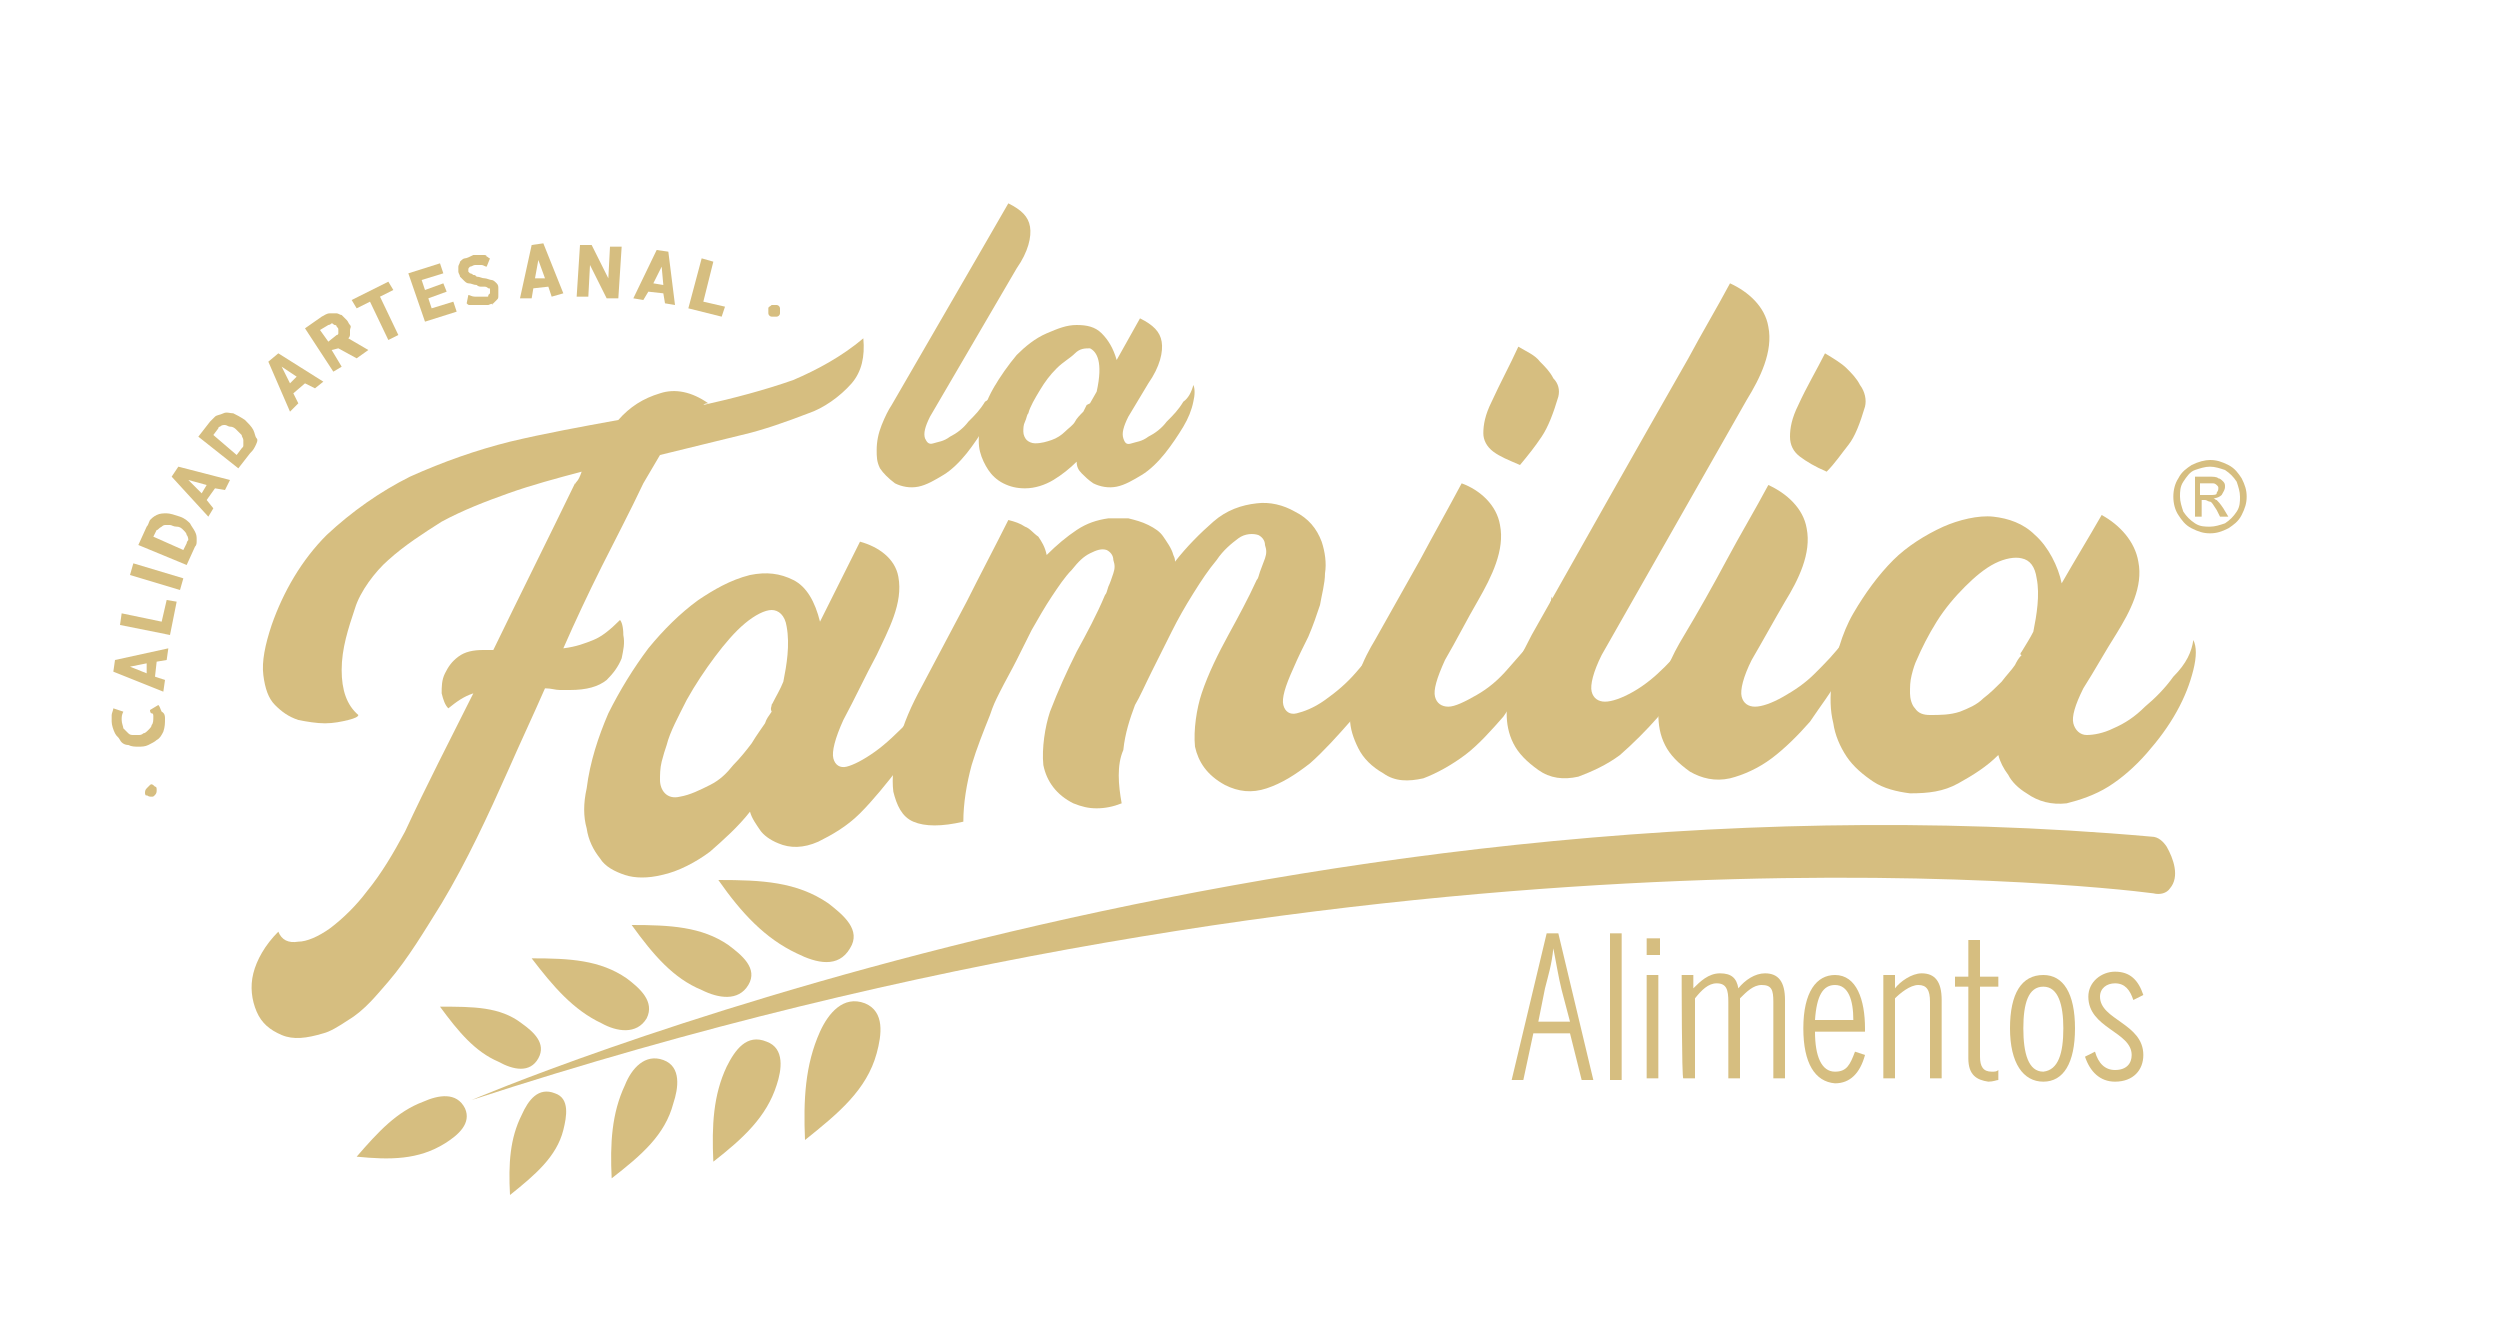 <?xml version="1.0" encoding="utf-8"?>
<!-- Generator: Adobe Illustrator 26.5.0, SVG Export Plug-In . SVG Version: 6.00 Build 0)  -->
<svg version="1.0" id="Capa_1" xmlns="http://www.w3.org/2000/svg" xmlns:xlink="http://www.w3.org/1999/xlink" x="0px" y="0px"
	 viewBox="0 0 150 80" enable-background="new 0 0 150 80" xml:space="preserve">
<g>
	<g>
		<path fill="#D6BE80" d="M91.4,64.8h-0.7l2.1-8.8h0.7l2.1,8.8h-0.7L94.2,62h-2.2L91.4,64.8z M93.7,59.4c-0.2-0.8-0.3-1.5-0.5-2.5h0
			c-0.1,1-0.3,1.6-0.5,2.4l-0.4,2h1.9L93.7,59.4z"/>
		<path fill="#D6BE80" d="M96.6,56h0.7v8.8h-0.7V56z"/>
		<path fill="#D6BE80" d="M98.8,56.3h0.8v1h-0.8V56.3z M98.8,58.5h0.7v6.2h-0.7V58.5z"/>
		<path fill="#D6BE80" d="M100.9,58.5h0.7v0.8c0.4-0.4,0.9-0.9,1.6-0.9c0.7,0,1,0.3,1.1,0.9c0.4-0.5,1-0.9,1.6-0.9
			c0.8,0,1.2,0.5,1.2,1.6v4.7h-0.7v-4.6c0-0.7-0.1-1-0.7-1c-0.5,0-0.9,0.4-1.3,0.8v4.8h-0.7v-4.6c0-0.7-0.1-1.1-0.7-1.1
			c-0.5,0-0.9,0.4-1.3,0.9v4.8h-0.7C100.9,64.8,100.9,58.5,100.9,58.5z"/>
		<path fill="#D6BE80" d="M108.2,61.7c0-2.2,0.8-3.2,1.9-3.2c1.3,0,1.8,1.5,1.8,3.2v0.2h-3c0,1.5,0.4,2.4,1.2,2.4
			c0.7,0,0.9-0.4,1.2-1.2l0.6,0.2c-0.3,1.1-0.9,1.7-1.8,1.7C108.9,64.9,108.2,63.8,108.2,61.7z M111.2,61.2c0-1.2-0.3-2.1-1.1-2.1
			c-0.7,0-1.1,0.6-1.2,2.1H111.2z"/>
		<path fill="#D6BE80" d="M113,58.5h0.7v0.8c0.3-0.4,1-0.9,1.6-0.9c0.8,0,1.2,0.5,1.2,1.6v4.7h-0.7v-4.6c0-0.7-0.2-1-0.7-1
			c-0.5,0-1.1,0.5-1.4,0.8v4.8H113L113,58.5L113,58.5z"/>
		<path fill="#D6BE80" d="M118.1,63.5v-4.3h-0.8v-0.6h0.8v-2.2h0.7v2.2h1.1v0.6h-1.1v4.2c0,0.6,0.2,0.9,0.7,0.9c0.2,0,0.3,0,0.4-0.1
			v0.6c-0.1,0-0.3,0.1-0.6,0.1C118.6,64.8,118.1,64.5,118.1,63.5z"/>
		<path fill="#D6BE80" d="M120.6,61.7c0-2.1,0.7-3.2,2-3.2c1.2,0,1.9,1.1,1.9,3.2c0,2.1-0.7,3.2-1.9,3.2
			C121.4,64.9,120.6,63.8,120.6,61.7z M123.8,61.7c0-1.4-0.3-2.5-1.2-2.5c-0.9,0-1.2,1-1.2,2.5c0,1.5,0.3,2.6,1.2,2.6
			C123.5,64.2,123.8,63.2,123.8,61.7z"/>
		<path fill="#D6BE80" d="M125.1,63.4l0.6-0.3c0.2,0.7,0.6,1.1,1.2,1.1c0.7,0,1-0.4,1-0.9c0-1.4-2.6-1.6-2.6-3.5
			c0-0.9,0.8-1.5,1.6-1.5c0.9,0,1.4,0.5,1.7,1.4L128,60c-0.2-0.6-0.5-1-1.1-1c-0.5,0-0.9,0.3-0.9,0.8c0,1.4,2.6,1.6,2.6,3.5
			c0,0.9-0.6,1.6-1.7,1.6C126,64.9,125.4,64.3,125.1,63.4z"/>
	</g>
	<g>
		<g>
			<g>
				<path fill="#D6BE80" d="M51.8,20.3c0.1,1.1-0.1,2-0.7,2.7c-0.7,0.8-1.7,1.5-2.6,1.8c-1.3,0.5-2.7,1-4,1.3
					c-1.6,0.4-3.3,0.8-4.9,1.2c-0.4,0.7-0.6,1-1,1.7c-0.8,1.7-1.7,3.4-2.5,5c-0.8,1.6-1.6,3.3-2.3,4.9c0.8-0.1,1.3-0.3,1.8-0.5
					c0.5-0.2,1-0.6,1.6-1.2c0.1,0.1,0.2,0.4,0.2,0.9c0.1,0.5,0,0.9-0.1,1.4c-0.2,0.5-0.5,0.9-0.9,1.3c-0.5,0.4-1.2,0.6-2.2,0.6
					c-0.1,0-0.3,0-0.6,0s-0.5-0.1-0.9-0.1c-0.7,1.6-1.5,3.3-2.2,4.9c-1.2,2.7-2.5,5.5-4,8c-1,1.6-2,3.3-3.2,4.7
					c-0.7,0.8-1.4,1.7-2.4,2.3c-0.6,0.4-1.1,0.7-1.5,0.8c-1,0.3-1.8,0.4-2.5,0.1c-0.7-0.3-1.2-0.7-1.5-1.4c-0.3-0.7-0.4-1.5-0.2-2.3
					s0.7-1.7,1.5-2.5c0.2,0.5,0.6,0.7,1.2,0.6c0.5,0,1.2-0.3,1.9-0.8c0.8-0.6,1.6-1.4,2.2-2.2c0.9-1.1,1.6-2.3,2.3-3.6
					c1.3-2.8,2.7-5.5,4.1-8.3c-0.6,0.2-1,0.5-1.5,0.9c-0.2-0.2-0.3-0.5-0.4-0.9c0-0.4,0-0.8,0.2-1.2c0.2-0.4,0.4-0.7,0.8-1
					c0.4-0.3,0.9-0.4,1.5-0.4c0.2,0,0.4,0,0.6,0c1.6-3.3,3.3-6.7,4.9-10c0,0.1,0,0,0.1-0.1c0.1-0.1,0.2-0.3,0.3-0.6
					c-1.5,0.4-3,0.8-4.4,1.3c-1.4,0.5-2.7,1-4,1.7c-1.1,0.7-2.2,1.4-3.2,2.3c-0.8,0.7-1.7,1.9-2,2.9c-0.4,1.2-0.8,2.4-0.8,3.7
					c0,1.2,0.3,2.1,1,2.7c0,0.1-0.2,0.2-0.6,0.3s-0.9,0.2-1.4,0.2c-0.5,0-1.1-0.1-1.6-0.2c-0.6-0.2-1-0.5-1.4-0.9
					c-0.4-0.4-0.6-1-0.7-1.8c-0.1-0.8,0.1-1.8,0.5-3c0.7-2,1.8-3.9,3.3-5.4c1.5-1.4,3.2-2.6,5-3.5c2-0.9,4-1.6,6-2.1
					c2.1-0.5,4.3-0.9,6.5-1.3c0.7-0.8,1.5-1.3,2.5-1.6c0.9-0.3,1.9-0.1,2.9,0.6c-0.1,0-0.2,0-0.3,0.1c1.8-0.4,3.7-0.9,5.4-1.5
					C49,22.2,50.5,21.4,51.8,20.3z"/>
				<path fill="#D6BE80" d="M56.8,38.5c0.2,0.4,0.2,1,0,1.8s-0.6,1.8-1.1,2.8c-0.5,1-1.2,2.1-1.8,3c-0.7,0.9-1.5,1.9-2.3,2.7
					c-0.8,0.8-1.7,1.3-2.5,1.7c-0.9,0.4-1.7,0.4-2.4,0.1c-0.5-0.2-0.9-0.5-1.1-0.8s-0.5-0.7-0.6-1.1c-0.7,0.9-1.6,1.7-2.4,2.4
					c-0.8,0.6-1.9,1.2-2.9,1.4c-0.8,0.2-1.6,0.2-2.2,0c-0.6-0.2-1.2-0.5-1.5-1c-0.4-0.5-0.7-1.1-0.8-1.8c-0.2-0.7-0.2-1.5,0-2.4
					c0.2-1.6,0.7-3.1,1.3-4.5c0.7-1.4,1.5-2.7,2.4-3.9c0.9-1.1,1.9-2.1,3-2.9c0.9-0.6,1.9-1.2,3.1-1.5c1-0.2,1.8-0.1,2.6,0.3
					s1.3,1.3,1.6,2.5c0.8-1.6,1.6-3.2,2.4-4.8c1.1,0.3,2.1,1,2.3,2.1c0.3,1.6-0.6,3.2-1.3,4.7c-0.7,1.3-1.3,2.6-2,3.9c0,0,0,0,0,0
					c-0.5,1.1-0.7,1.9-0.6,2.3c0.1,0.4,0.4,0.6,0.8,0.5c0.4-0.1,1-0.4,1.7-0.9s1.3-1.1,2-1.8c0.6-0.7,1.2-1.5,1.7-2.3
					C56.4,40,56.7,39.2,56.8,38.5z M46.3,42.3C46.3,42.2,46.4,42.2,46.3,42.3c0.3-0.6,0.5-0.9,0.7-1.4c0.2-1,0.4-2.2,0.2-3.3
					c-0.1-0.7-0.5-1-0.9-1s-1,0.3-1.6,0.8c-0.6,0.5-1.2,1.2-1.8,2c-0.6,0.8-1.2,1.7-1.7,2.6c-0.5,1-1,1.9-1.2,2.7
					c-0.1,0.3-0.2,0.6-0.3,1c-0.1,0.4-0.1,0.8-0.1,1.1c0,0.3,0.1,0.6,0.3,0.8c0.2,0.2,0.5,0.3,0.9,0.2c0.6-0.1,1.2-0.4,1.8-0.7
					s1-0.7,1.4-1.2c0.4-0.4,0.8-0.9,1.1-1.3c0.3-0.5,0.6-0.9,0.8-1.2c0.1-0.3,0.2-0.4,0.4-0.7C46.2,42.5,46.3,42.4,46.3,42.3z"/>
				<path fill="#D6BE80" d="M67.3,48.2c-0.5,0.2-1,0.3-1.5,0.3c-0.5,0-0.9-0.1-1.4-0.3c-1-0.5-1.6-1.3-1.8-2.3
					c-0.1-1,0.1-2.3,0.4-3.2c0.5-1.3,1-2.4,1.6-3.6c0.6-1.1,1.2-2.2,1.7-3.4c0.1-0.1,0.1-0.2,0.2-0.5c0.1-0.2,0.2-0.5,0.3-0.8
					s0.1-0.5,0-0.8c0-0.3-0.2-0.5-0.4-0.6c-0.3-0.1-0.6,0-1,0.2c-0.4,0.2-0.7,0.5-1.1,1c-0.4,0.4-0.8,1-1.2,1.6
					c-0.4,0.6-0.8,1.3-1.2,2c-0.3,0.6-0.6,1.2-0.9,1.8c-0.3,0.6-0.7,1.3-1,1.9c-0.3,0.6-0.4,0.8-0.6,1.4c-0.4,1-0.8,2-1.1,3
					c-0.3,1.1-0.5,2.3-0.5,3.4c-1.3,0.3-2.3,0.3-3,0s-1-1-1.2-1.8c-0.1-0.8,0-1.8,0.3-2.9c0.3-1.2,0.8-2.3,1.4-3.4
					c0.9-1.7,1.8-3.4,2.7-5.1c0.8-1.6,1.7-3.3,2.5-4.9c0.4,0.1,0.7,0.2,1,0.4c0.3,0.1,0.5,0.4,0.8,0.6c0.2,0.3,0.4,0.6,0.5,1.1
					c0,0,0,0,0,0c0.6-0.6,1.2-1.1,1.8-1.5c0.6-0.4,1.2-0.6,1.9-0.7c0.4,0,0.8,0,1.2,0c0.4,0.1,0.8,0.2,1.2,0.4s0.7,0.4,0.9,0.7
					s0.5,0.7,0.6,1.1c0.1,0.2,0.1,0.3,0.1,0.4c0.7-0.9,1.5-1.7,2.3-2.4c0.8-0.7,1.7-1,2.6-1.1c0.8-0.1,1.6,0.1,2.3,0.5
					c0.8,0.4,1.3,1,1.6,1.8c0.2,0.6,0.3,1.3,0.2,1.9c0,0.6-0.2,1.3-0.3,1.9c-0.2,0.6-0.4,1.2-0.7,1.9c-0.3,0.6-0.6,1.2-0.9,1.9
					c0,0,0,0,0,0c-0.5,1.1-0.7,1.8-0.6,2.2c0.1,0.4,0.4,0.6,0.8,0.5c0.4-0.1,1-0.3,1.7-0.8c0.7-0.5,1.3-1,1.9-1.7
					c0.6-0.7,1.2-1.4,1.7-2.1s0.8-1.5,0.9-2.2c0.2,0.4,0.2,1,0,1.8c-0.2,0.8-0.6,1.7-1.1,2.7c-0.5,1-1.2,2-1.9,2.8s-1.6,1.8-2.4,2.5
					c-0.9,0.7-1.7,1.2-2.6,1.5c-0.9,0.3-1.7,0.2-2.5-0.2c-1.1-0.6-1.6-1.4-1.8-2.3c-0.1-1,0.1-2.3,0.4-3.2c0.4-1.2,1-2.4,1.6-3.5
					c0.6-1.1,1.2-2.2,1.7-3.3c0.1-0.1,0.1-0.2,0.2-0.5s0.2-0.5,0.3-0.8c0.1-0.3,0.1-0.5,0-0.8c0-0.3-0.2-0.5-0.4-0.6
					c-0.3-0.1-0.8-0.1-1.2,0.2c-0.4,0.3-0.9,0.7-1.3,1.3c-0.5,0.6-0.9,1.2-1.4,2s-0.9,1.5-1.3,2.3c-0.4,0.8-0.8,1.6-1.2,2.4
					c-0.4,0.8-0.7,1.5-1,2c-0.3,0.8-0.6,1.7-0.7,2.7C67,45.9,67.1,47.1,67.3,48.2z"/>
				<path fill="#D6BE80" d="M93.1,35.8c0.2,0.4,0.2,1,0,1.8c-0.2,0.8-0.6,1.7-1.1,2.6c-0.5,1-1.2,1.9-1.8,2.8
					c-0.7,0.8-1.5,1.7-2.3,2.3c-0.8,0.6-1.7,1.1-2.5,1.4c-0.9,0.2-1.7,0.2-2.4-0.3c-0.7-0.4-1.2-0.9-1.5-1.5S81,43.7,81,43.1
					c0-0.9,0.2-1.8,0.5-2.6c0.3-0.9,0.7-1.6,1-2.1c0.9-1.6,1.8-3.2,2.7-4.8c0.8-1.5,1.7-3.1,2.5-4.6c1.1,0.4,2.1,1.3,2.3,2.5
					c0.3,1.5-0.5,3.1-1.3,4.5c-0.7,1.2-1.3,2.4-2,3.6c0,0,0,0,0,0c-0.5,1.1-0.7,1.8-0.6,2.2c0.1,0.4,0.4,0.6,0.8,0.6s1-0.3,1.7-0.7
					s1.3-0.9,1.9-1.6s1.2-1.3,1.7-2.1C92.7,37.2,93,36.5,93.1,35.8z M93.5,23.8c-0.3,1-0.6,1.8-1,2.4c-0.4,0.6-0.8,1.1-1.3,1.7
					c-0.7-0.3-1.2-0.5-1.6-0.8C89.2,26.8,89,26.4,89,26c0-0.5,0.1-1.1,0.5-1.9c0.5-1.1,1.1-2.2,1.6-3.3c0.5,0.3,1,0.5,1.3,0.9
					c0.3,0.3,0.6,0.6,0.8,1C93.5,23,93.6,23.4,93.5,23.8z"/>
				<path fill="#D6BE80" d="M102.4,35.9c0.2,0.4,0.2,1,0,1.8c-0.2,0.8-0.6,1.7-1.1,2.6c-0.5,0.9-1.2,1.9-1.8,2.7
					c-0.7,0.8-1.5,1.6-2.3,2.3c-0.8,0.6-1.7,1-2.5,1.3c-0.9,0.2-1.7,0.1-2.4-0.4c-0.7-0.5-1.2-1-1.5-1.6c-0.3-0.6-0.4-1.2-0.4-1.8
					c0-0.9,0.2-1.7,0.5-2.6c0.3-0.8,0.7-1.5,1-2.1c3.1-5.5,6.2-11,9.4-16.6c0.8-1.5,1.7-3,2.5-4.5c1.1,0.5,2.1,1.4,2.3,2.6
					c0.3,1.5-0.5,3.1-1.3,4.4c-2.9,5.1-5.8,10.2-8.7,15.3c0,0,0,0,0,0c-0.5,1-0.7,1.8-0.6,2.2s0.4,0.6,0.8,0.6c0.4,0,1-0.2,1.7-0.6
					s1.3-0.9,1.9-1.5c0.6-0.6,1.2-1.3,1.7-2C102,37.3,102.3,36.6,102.4,35.9z"/>
				<path fill="#D6BE80" d="M111.5,36.3c0.2,0.4,0.2,1,0,1.8c-0.2,0.8-0.6,1.7-1.1,2.5c-0.5,0.9-1.2,1.8-1.8,2.7
					c-0.7,0.8-1.5,1.6-2.3,2.2c-0.8,0.6-1.7,1-2.5,1.2c-0.9,0.2-1.7,0-2.4-0.4c-0.7-0.5-1.2-1-1.5-1.6s-0.4-1.2-0.4-1.9
					c0-0.9,0.2-1.7,0.5-2.6c0.3-0.8,0.7-1.5,1-2c0.9-1.5,1.8-3.1,2.6-4.6c0.8-1.5,1.7-3,2.5-4.5c1.1,0.5,2.1,1.4,2.3,2.6
					c0.3,1.5-0.5,3.1-1.3,4.4c-0.7,1.2-1.3,2.3-2,3.5c0,0,0,0,0,0c-0.5,1-0.7,1.8-0.6,2.2s0.4,0.6,0.8,0.6s1-0.2,1.7-0.6
					c0.7-0.4,1.3-0.8,1.9-1.4c0.6-0.6,1.2-1.2,1.7-1.9C111.1,37.7,111.4,37,111.5,36.3z M111.9,24.4c-0.3,1-0.6,1.8-1,2.3
					c-0.4,0.5-0.8,1.1-1.3,1.6c-0.7-0.3-1.2-0.6-1.6-0.9c-0.4-0.3-0.6-0.7-0.6-1.2s0.1-1.1,0.5-1.9c0.5-1.1,1.1-2.1,1.6-3.1
					c0.5,0.3,1,0.6,1.3,0.9c0.3,0.3,0.6,0.6,0.8,1C111.9,23.5,112,24,111.9,24.4z"/>
				<path fill="#D6BE80" d="M131.6,38.4c0.2,0.4,0.2,1,0,1.8c-0.2,0.8-0.5,1.6-1,2.5s-1.1,1.7-1.8,2.5s-1.5,1.5-2.3,2
					s-1.7,0.8-2.5,1c-0.9,0.1-1.7-0.1-2.4-0.6c-0.5-0.3-0.9-0.7-1.1-1.1c-0.3-0.4-0.5-0.8-0.6-1.2c-0.7,0.7-1.5,1.2-2.4,1.7
					c-0.9,0.5-1.8,0.6-2.9,0.6c-0.8-0.1-1.6-0.3-2.2-0.7c-0.6-0.4-1.2-0.9-1.6-1.5s-0.7-1.3-0.8-2c-0.2-0.8-0.2-1.6-0.1-2.5
					c0.2-1.4,0.6-2.9,1.3-4.1c0.7-1.2,1.5-2.3,2.4-3.2c0.8-0.8,1.9-1.5,3-2c0.9-0.4,2.1-0.7,3-0.6c0.9,0.1,1.8,0.4,2.5,1.1
					c0.8,0.7,1.4,1.9,1.6,2.9c0.8-1.4,1.6-2.7,2.4-4.1c1.1,0.6,2,1.6,2.2,2.8c0.3,1.5-0.5,3-1.3,4.3c-0.7,1.1-1.3,2.2-2,3.3
					c0,0,0,0,0,0c-0.5,1-0.7,1.7-0.6,2.1c0.1,0.4,0.4,0.7,0.8,0.7c0.4,0,1-0.1,1.6-0.4c0.7-0.3,1.3-0.7,1.9-1.3
					c0.6-0.5,1.2-1.1,1.7-1.8C131.2,39.8,131.5,39.1,131.6,38.4z M121.3,39.1C121.3,39.1,121.3,39.1,121.3,39.1
					c0.3-0.5,0.5-0.8,0.7-1.2c0.2-1,0.4-2.2,0.2-3.2c-0.1-0.7-0.4-1.1-0.9-1.2c-0.4-0.1-1,0-1.6,0.3c-0.6,0.3-1.2,0.8-1.8,1.4
					c-0.6,0.6-1.2,1.3-1.7,2.1s-0.9,1.6-1.2,2.3c-0.1,0.2-0.2,0.5-0.3,0.9c-0.1,0.4-0.1,0.7-0.1,1.1c0,0.3,0.1,0.7,0.3,0.9
					c0.2,0.3,0.5,0.4,0.9,0.4c0.6,0,1.2,0,1.8-0.2c0.5-0.2,1-0.4,1.4-0.8c0.4-0.3,0.8-0.7,1.1-1c0.3-0.4,0.6-0.7,0.8-1
					c0.1-0.2,0.2-0.4,0.4-0.6C121.2,39.3,121.2,39.2,121.3,39.1z"/>
			</g>
		</g>
		<g>
			<path fill="#D6BE80" d="M59.7,23.1c0.1,0.2,0.1,0.6,0,1c-0.1,0.5-0.3,1-0.6,1.5s-0.7,1.1-1.1,1.6c-0.4,0.5-0.9,1-1.4,1.3
				s-1,0.6-1.5,0.7c-0.5,0.1-1,0-1.4-0.2c-0.4-0.3-0.7-0.6-0.9-0.9c-0.2-0.4-0.2-0.7-0.2-1.1c0-0.5,0.1-1,0.3-1.5
				c0.2-0.5,0.4-0.9,0.6-1.2l5.5-9.5l1.5-2.6c0.8,0.4,1.2,0.8,1.3,1.4c0.1,0.6-0.1,1.5-0.8,2.5l-5.2,8.9l0,0c-0.3,0.6-0.4,1-0.3,1.3
				c0.1,0.2,0.2,0.4,0.5,0.3s0.6-0.1,1-0.4c0.4-0.2,0.8-0.5,1.1-0.9c0.4-0.4,0.7-0.7,1-1.2C59.5,23.9,59.7,23.5,59.7,23.1z"/>
			<path fill="#D6BE80" d="M71.6,23.1c0.1,0.2,0.1,0.6,0,1c-0.1,0.5-0.3,1-0.6,1.5c-0.3,0.5-0.7,1.1-1.1,1.6c-0.4,0.5-0.9,1-1.4,1.3
				s-1,0.6-1.5,0.7c-0.5,0.1-1,0-1.4-0.2c-0.3-0.2-0.5-0.4-0.7-0.6s-0.3-0.4-0.3-0.7c-0.4,0.4-0.9,0.8-1.4,1.1s-1.1,0.5-1.7,0.5
				c-0.5,0-0.9-0.1-1.3-0.3c-0.4-0.2-0.7-0.5-0.9-0.8s-0.4-0.7-0.5-1.1c-0.1-0.4-0.1-0.9,0-1.4c0.1-0.9,0.4-1.7,0.8-2.4
				s0.9-1.4,1.4-2c0.5-0.5,1.1-1,1.8-1.3s1.2-0.5,1.8-0.5c0.6,0,1.1,0.1,1.5,0.5s0.7,0.9,0.9,1.6l1.4-2.5c0.8,0.4,1.2,0.8,1.3,1.4
				c0.1,0.6-0.1,1.5-0.8,2.5l-1.2,2l0,0c-0.3,0.6-0.4,1-0.3,1.3s0.2,0.4,0.5,0.3s0.6-0.1,1-0.4c0.4-0.2,0.8-0.5,1.1-0.9
				c0.4-0.4,0.7-0.7,1-1.2C71.3,23.9,71.5,23.5,71.6,23.1z M65.4,24.2C65.4,24.2,65.5,24.2,65.4,24.2l0.4-0.7
				c0.2-0.9,0.2-1.5,0.1-1.9c-0.1-0.4-0.3-0.6-0.5-0.7c-0.3,0-0.6,0-0.9,0.3s-0.7,0.5-1.1,0.9c-0.4,0.4-0.7,0.8-1,1.3
				c-0.3,0.5-0.6,1-0.7,1.4c-0.1,0.1-0.1,0.3-0.2,0.5c-0.1,0.2-0.1,0.4-0.1,0.6c0,0.2,0.1,0.4,0.2,0.5s0.3,0.2,0.5,0.2
				c0.4,0,0.7-0.1,1-0.2c0.3-0.1,0.6-0.3,0.8-0.5c0.2-0.2,0.5-0.4,0.6-0.6s0.3-0.4,0.5-0.6l0.2-0.4L65.4,24.2z"/>
		</g>
		<path fill="#D6BE80" d="M28.3,66c0,0,47.8-20.5,100.8-15.8c0.4,0,0.7,0.3,0.9,0.6c0.4,0.7,0.8,1.8,0.2,2.5c-0.2,0.3-0.6,0.4-1,0.3
			C125.4,53.1,82.2,48.4,28.3,66z"/>
		<path fill="#D6BE80" d="M43.1,52.8c2.6,0,4.7,0.1,6.6,1.4c0.9,0.7,2,1.6,1.3,2.7c-0.7,1.2-2,0.9-3.2,0.3
			C45.9,56.3,44.5,54.8,43.1,52.8z"/>
		<path fill="#D6BE80" d="M37.9,55.5c2.3,0,4.2,0.1,5.8,1.2c0.8,0.6,1.8,1.4,1.2,2.4c-0.6,1-1.8,0.8-2.8,0.3
			C40.4,58.7,39.2,57.3,37.9,55.5z"/>
		<path fill="#D6BE80" d="M31.9,57.5c2.3,0,4.1,0.1,5.7,1.2c0.8,0.6,1.7,1.4,1.2,2.4c-0.6,1-1.8,0.8-2.7,0.3
			C34.4,60.6,33.2,59.2,31.9,57.5z"/>
		<path fill="#D6BE80" d="M26.4,60.4c2,0,3.6,0,4.9,1c0.7,0.5,1.5,1.2,1,2.1c-0.5,0.9-1.5,0.7-2.4,0.2
			C28.5,63.1,27.5,61.9,26.4,60.4z"/>
		<path fill="#D6BE80" d="M48.3,68.4c2-1.6,3.7-3,4.3-5.2c0.3-1.1,0.5-2.5-0.7-3c-1.3-0.5-2.2,0.6-2.7,1.7
			C48.3,63.9,48.2,66,48.3,68.4z"/>
		<path fill="#D6BE80" d="M42.8,69.7c1.8-1.4,3.2-2.7,3.8-4.6c0.3-0.9,0.5-2.2-0.6-2.6C44.8,62,44.1,63,43.6,64
			C42.8,65.7,42.7,67.5,42.8,69.7z"/>
		<path fill="#D6BE80" d="M36.7,70.7c1.8-1.4,3.2-2.6,3.7-4.5c0.3-0.9,0.5-2.2-0.6-2.6c-1.1-0.4-1.9,0.5-2.3,1.5
			C36.7,66.8,36.6,68.6,36.7,70.7z"/>
		<path fill="#D6BE80" d="M30.6,71.7c1.5-1.2,2.8-2.3,3.2-3.9c0.2-0.8,0.4-1.9-0.5-2.2c-1-0.4-1.6,0.4-2,1.3
			C30.6,68.3,30.5,69.8,30.6,71.7z"/>
		<path fill="#D6BE80" d="M21.4,69.4c2,0.2,3.7,0.2,5.3-0.8c0.8-0.5,1.6-1.2,1.2-2.1c-0.5-1-1.6-0.8-2.5-0.4
			C23.8,66.7,22.7,67.9,21.4,69.4z"/>
	</g>
	<g>
		<path fill="#D6BE80" d="M132.6,27.6c0.4,0,0.7,0.1,1.1,0.3s0.6,0.5,0.8,0.8c0.2,0.4,0.3,0.7,0.3,1.1c0,0.4-0.1,0.7-0.3,1.1
			c-0.2,0.4-0.5,0.6-0.8,0.8c-0.4,0.2-0.7,0.3-1.1,0.3c-0.4,0-0.7-0.1-1.1-0.3c-0.4-0.2-0.6-0.5-0.8-0.8s-0.3-0.7-0.3-1.1
			c0-0.4,0.1-0.8,0.3-1.1c0.2-0.4,0.5-0.6,0.8-0.8C131.9,27.7,132.3,27.6,132.6,27.6z M132.6,28c-0.3,0-0.6,0.1-0.9,0.2
			s-0.5,0.4-0.7,0.7c-0.2,0.3-0.2,0.6-0.2,0.9s0.1,0.6,0.2,0.9c0.2,0.3,0.4,0.5,0.7,0.7s0.6,0.2,0.9,0.2c0.3,0,0.6-0.1,0.9-0.2
			c0.3-0.2,0.5-0.4,0.7-0.7c0.2-0.3,0.2-0.6,0.2-0.9c0-0.3-0.1-0.6-0.2-0.9c-0.2-0.3-0.4-0.5-0.7-0.7C133.2,28.1,132.9,28,132.6,28z
			 M131.7,31v-2.4h0.8c0.3,0,0.5,0,0.6,0.1c0.1,0,0.2,0.1,0.3,0.2c0.1,0.1,0.1,0.2,0.1,0.3c0,0.2-0.1,0.3-0.2,0.5
			c-0.1,0.1-0.3,0.2-0.5,0.2c0.1,0,0.1,0.1,0.2,0.1c0.1,0.1,0.2,0.2,0.4,0.5l0.3,0.5h-0.5l-0.2-0.4c-0.2-0.3-0.3-0.5-0.4-0.5
			c-0.1,0-0.2-0.1-0.3-0.1h-0.2v1C132.1,31,131.7,31,131.7,31z M132.1,29.7h0.5c0.2,0,0.4,0,0.4-0.1s0.1-0.1,0.1-0.3
			c0-0.1,0-0.1-0.1-0.2c0,0-0.1-0.1-0.2-0.1c-0.1,0-0.2,0-0.4,0h-0.4V29.7z"/>
	</g>
	<g>
		<path fill="#D6BE80" d="M8.7,47.6c0-0.1,0-0.2,0.1-0.3c0.1-0.1,0.1-0.1,0.2-0.2s0.2,0,0.3,0.1c0.1,0,0.1,0.1,0.1,0.2
			c0,0.1,0,0.2-0.1,0.3c-0.1,0.1-0.1,0.1-0.2,0.1c-0.1,0-0.2,0-0.3-0.1C8.8,47.8,8.7,47.7,8.7,47.6z"/>
		<path fill="#D6BE80" d="M9.9,43.1c0,0.3,0,0.5-0.1,0.8c-0.1,0.2-0.2,0.4-0.4,0.5c-0.1,0.1-0.3,0.2-0.5,0.3s-0.4,0.1-0.6,0.1
			c-0.2,0-0.4,0-0.6-0.1c-0.2,0-0.4-0.1-0.5-0.3S7,44.2,6.9,44c-0.1-0.2-0.2-0.5-0.2-0.7c0-0.2,0-0.3,0-0.4s0.1-0.3,0.1-0.4l0.6,0.2
			c-0.1,0.2-0.1,0.3-0.1,0.5c0,0.2,0.1,0.4,0.1,0.5c0.1,0.1,0.2,0.2,0.3,0.3c0.1,0.1,0.2,0.1,0.3,0.1s0.2,0,0.3,0s0.2,0,0.3-0.1
			c0.1,0,0.2-0.1,0.3-0.2c0.1-0.1,0.2-0.2,0.2-0.3c0.1-0.1,0.1-0.3,0.1-0.5c0-0.1,0-0.2-0.1-0.2s-0.1-0.2-0.1-0.2l0.5-0.3
			c0.1,0.1,0.1,0.2,0.2,0.4C9.9,42.8,9.9,43,9.9,43.1z"/>
		<path fill="#D6BE80" d="M10,39.6l-0.6,0.1l-0.1,0.9l0.6,0.2l-0.1,0.7l-3-1.2l0.1-0.7l3.2-0.7L10,39.6z M8.8,40.4l0-0.6L7.8,40
			L8.8,40.4z"/>
		<path fill="#D6BE80" d="M10.6,36.1l-0.4,2l-3-0.6l0.1-0.7l2.4,0.5L10,36L10.6,36.1z"/>
		<path fill="#D6BE80" d="M11,34.7l-0.2,0.7l-3-0.9l0.2-0.7L11,34.7z"/>
		<path fill="#D6BE80" d="M11.7,32.8l-0.5,1.1l-2.9-1.2l0.5-1.1c0.1-0.1,0.1-0.2,0.2-0.4c0.1-0.1,0.2-0.2,0.4-0.3
			c0.2-0.1,0.4-0.1,0.6-0.1c0.2,0,0.5,0.1,0.8,0.2s0.5,0.3,0.6,0.4c0.1,0.2,0.2,0.3,0.3,0.5c0.1,0.2,0.1,0.3,0.1,0.5
			S11.8,32.7,11.7,32.8z M9.4,31.8l-0.2,0.4L11,33l0.2-0.4c0-0.1,0.1-0.2,0.1-0.2s0-0.2-0.1-0.3c0-0.1-0.1-0.2-0.2-0.3
			s-0.2-0.2-0.4-0.2s-0.3-0.1-0.4-0.1c-0.1,0-0.2,0-0.3,0s-0.2,0.1-0.2,0.1C9.5,31.7,9.5,31.8,9.4,31.8z"/>
		<path fill="#D6BE80" d="M13.5,29.4l-0.6-0.1L12.4,30l0.4,0.5L12.5,31l-2.2-2.4l0.4-0.6l3.1,0.8L13.5,29.4z M12.1,29.6l0.3-0.5
			l-1.1-0.3L12.1,29.6z"/>
		<path fill="#D6BE80" d="M15,27.2l-0.7,0.9l-2.4-1.9l0.7-0.9c0.1-0.1,0.2-0.2,0.3-0.3s0.3-0.1,0.5-0.2s0.4,0,0.6,0
			c0.2,0.1,0.4,0.2,0.7,0.4c0.2,0.2,0.4,0.4,0.5,0.6c0.1,0.2,0.1,0.4,0.2,0.5s0,0.3-0.1,0.5C15.2,27,15.1,27.1,15,27.2z M13.1,25.7
			l-0.3,0.4l1.4,1.2l0.3-0.4c0.1-0.1,0.1-0.1,0.1-0.2c0-0.1,0-0.2,0-0.3c0-0.1-0.1-0.2-0.1-0.3c-0.1-0.1-0.2-0.2-0.3-0.3
			s-0.2-0.2-0.4-0.2c-0.1,0-0.2-0.1-0.3-0.1c-0.1,0-0.2,0-0.3,0.1C13.2,25.6,13.1,25.6,13.1,25.7z"/>
		<path fill="#D6BE80" d="M18.9,23.3L18.3,23l-0.7,0.6l0.3,0.6l-0.5,0.5l-1.3-3l0.6-0.5l2.7,1.7L18.9,23.3z M17.4,23l0.4-0.4
			L16.9,22L17.4,23z"/>
		<path fill="#D6BE80" d="M21.4,21.5l-1.1-0.6L19.9,21l0.6,1L20,22.3l-1.7-2.6l1-0.7c0.2-0.1,0.3-0.2,0.5-0.2c0.1,0,0.3,0,0.4,0
			c0.1,0,0.2,0.1,0.3,0.1c0.1,0.1,0.2,0.2,0.3,0.3c0.1,0.1,0.1,0.2,0.2,0.3s0,0.2,0,0.3s0,0.2,0,0.3c0,0.1-0.1,0.2-0.1,0.2l1.2,0.7
			L21.4,21.5z M19.7,19.5l-0.5,0.3l0.5,0.7l0.5-0.4c0.1,0,0.1-0.1,0.1-0.1s0-0.1,0-0.2c0-0.1,0-0.1-0.1-0.2c0-0.1-0.1-0.1-0.1-0.1
			c-0.1,0-0.1-0.1-0.2-0.1C19.9,19.4,19.8,19.5,19.7,19.5z"/>
		<path fill="#D6BE80" d="M23.6,17.4l-0.8,0.4l1.1,2.3l-0.6,0.3l-1.1-2.3l-0.8,0.4l-0.3-0.5l2.2-1.1L23.6,17.4z"/>
		<path fill="#D6BE80" d="M26.6,17l0.2,0.5l-1.1,0.4l0.2,0.6l1.3-0.4l0.2,0.6l-1.9,0.6l-1-2.9l1.9-0.6l0.2,0.6l-1.3,0.4l0.2,0.6
			L26.6,17z"/>
		<path fill="#D6BE80" d="M29.3,18.3c-0.1,0-0.3,0-0.4,0c-0.1,0-0.2,0-0.4,0s-0.2,0-0.3,0c-0.1,0-0.1,0-0.2-0.1l0.1-0.5
			c0.1,0,0.2,0.1,0.4,0.1c0.2,0,0.3,0,0.5,0c0.1,0,0.1,0,0.2,0c0.1,0,0.1,0,0.1-0.1c0,0,0.1-0.1,0.1-0.1c0,0,0-0.1,0-0.2
			c0-0.1,0-0.1-0.1-0.1c0,0-0.1-0.1-0.2-0.1c-0.1,0-0.1,0-0.2,0c-0.1,0-0.2,0-0.3-0.1c-0.2,0-0.3-0.1-0.5-0.1
			c-0.1,0-0.2-0.1-0.3-0.2c-0.1-0.1-0.1-0.1-0.2-0.2c0-0.1-0.1-0.2-0.1-0.3s0-0.2,0-0.3c0-0.1,0.1-0.2,0.1-0.3
			c0.1-0.1,0.2-0.2,0.3-0.2s0.3-0.1,0.5-0.2c0.1,0,0.2,0,0.3,0c0.1,0,0.2,0,0.3,0s0.2,0,0.2,0.1c0.1,0,0.1,0.1,0.2,0.1l-0.2,0.5
			c-0.1,0-0.2-0.1-0.3-0.1c-0.1,0-0.3,0-0.4,0c-0.1,0-0.2,0.1-0.3,0.1c-0.1,0.1-0.1,0.1-0.1,0.2c0,0,0,0,0,0.1c0,0,0,0,0.1,0.1
			c0,0,0.1,0,0.2,0.1c0.1,0,0.1,0,0.2,0.1c0.2,0,0.3,0.1,0.5,0.1c0.1,0,0.3,0.1,0.4,0.1c0.1,0,0.2,0.1,0.3,0.2s0.1,0.2,0.1,0.3
			c0,0.1,0,0.2,0,0.4s0,0.2-0.1,0.3c-0.1,0.1-0.2,0.2-0.3,0.3C29.7,18.2,29.5,18.2,29.3,18.3z"/>
		<path fill="#D6BE80" d="M33.1,17.8l-0.2-0.6L32,17.3l-0.1,0.6l-0.7,0l0.7-3.2l0.7-0.1l1.2,3L33.1,17.8z M32.1,16.7l0.6,0l-0.4-1.1
			L32.1,16.7z"/>
		<path fill="#D6BE80" d="M37.1,17.9l-0.7,0l-1-2l-0.1,1.9l-0.7,0l0.2-3.1l0.7,0l1,2l0.1-1.9l0.7,0L37.1,17.9z"/>
		<path fill="#D6BE80" d="M39.9,18.2l-0.1-0.6l-0.9-0.1L38.6,18L38,17.9l1.4-2.9l0.7,0.1l0.4,3.2L39.9,18.2z M39.2,17l0.6,0.1
			l-0.1-1.1L39.2,17z"/>
		<path fill="#D6BE80" d="M43.3,19l-2-0.5l0.8-3l0.7,0.2l-0.6,2.4l1.3,0.3L43.3,19z"/>
		<path fill="#D6BE80" d="M46.6,18.3c0.1,0,0.2,0.1,0.2,0.2c0,0.1,0,0.2,0,0.3c0,0.1-0.1,0.2-0.2,0.2s-0.2,0-0.3,0s-0.2-0.1-0.2-0.2
			c0-0.1,0-0.2,0-0.3c0-0.1,0.1-0.1,0.2-0.2C46.4,18.3,46.5,18.3,46.6,18.3z"/>
	</g>
</g>
</svg>
